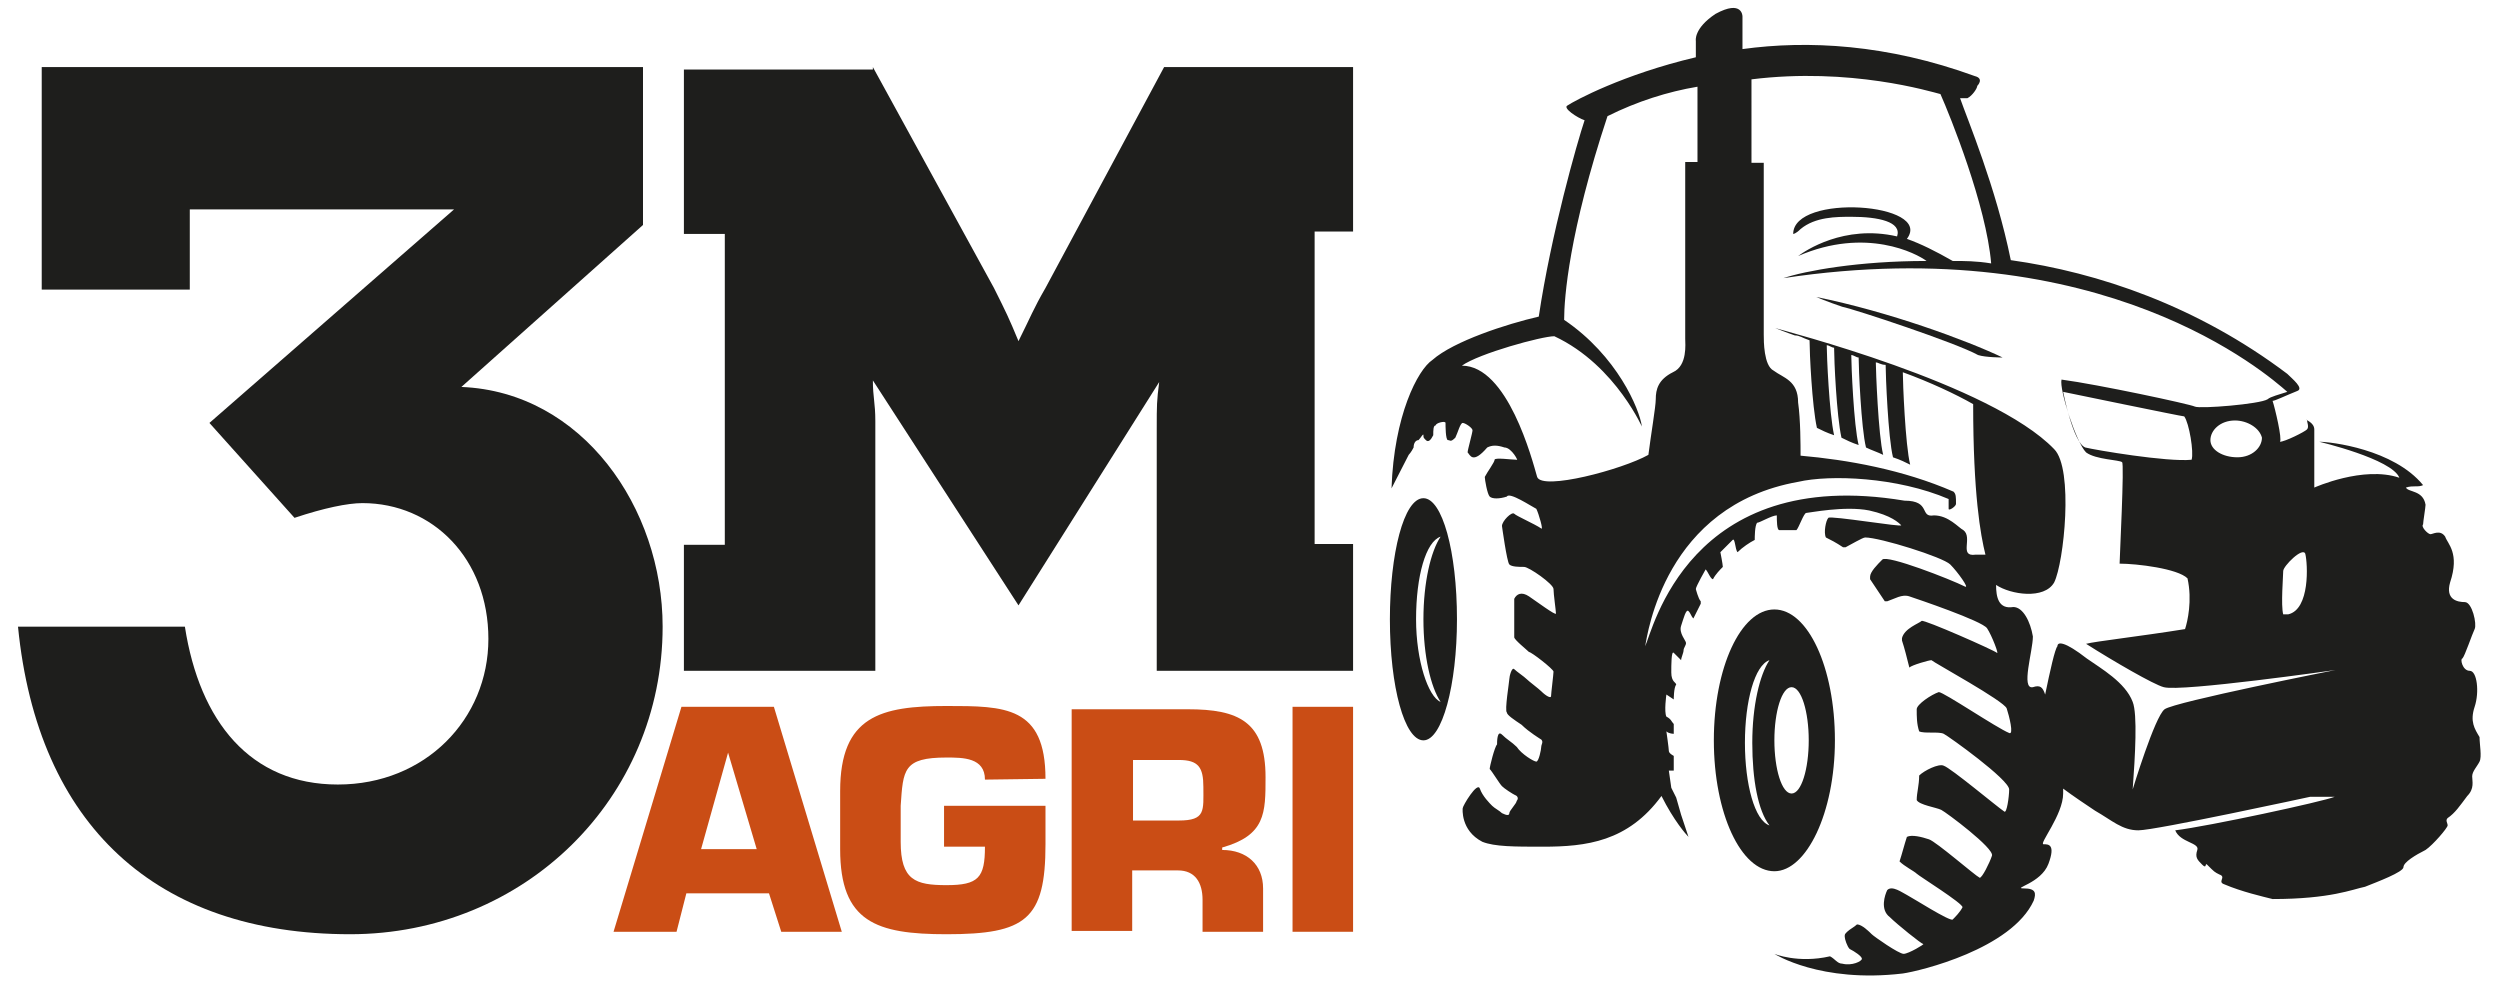 <?xml version="1.0" encoding="utf-8"?>
<!-- Generator: Adobe Illustrator 27.0.0, SVG Export Plug-In . SVG Version: 6.00 Build 0)  -->
<svg version="1.1" id="Calque_1" xmlns="http://www.w3.org/2000/svg" xmlns:xlink="http://www.w3.org/1999/xlink" x="0px" y="0px"
	 viewBox="0 0 305.6 120.1" style="enable-background:new 0 0 305.6 120.1;" xml:space="preserve">
<style type="text/css">
	.st0{fill:#CA4D15;}
	.st1{fill:#1E1E1C;}
</style>
<g id="Calque_1-2">
	<g>
		<g>
			<g>
				<path class="st0" d="M83.9,109.2l-1.2,4.7H75l8.3-27.5h11.3l8.3,27.5h-7.4l-1.5-4.7H83.9L83.9,109.2z M89,92L89,92l-3.3,11.8
					h6.8L89,92L89,92z"/>
				<path class="st0" d="M120.4,95.3c0-2.7-2.7-2.7-4.7-2.7c-5.3,0-5.3,1.5-5.6,5.9v4.4c0,4.7,1.8,5.3,5.6,5.3
					c3.9,0,4.7-0.9,4.7-4.7h-5v-5h12.4v4.7c0,9.2-2.4,11-12.1,11c-8.6,0-13-1.5-13-10.4v-7.1c0-9.2,5-10.4,13-10.4
					c7.1,0,12.1,0,12.1,8.9L120.4,95.3L120.4,95.3z"/>
				<path class="st0" d="M131,86.7h14.2c6.2,0,9.5,1.5,9.5,8.3c0,4.4,0,7.1-5.3,8.6v0.3c3,0,5,1.8,5,4.7v5.3H147V110
					c0-2.1-0.9-3.6-3-3.6h-5.6v7.4H131V86.7L131,86.7z M144.1,100.3c3.3,0,3-1.2,3-4.1c0-2.4-0.6-3.3-3-3.3h-5.6v7.4H144.1z"/>
				<path class="st0" d="M165.4,113.9H158V86.4h7.4V113.9z"/>
			</g>
			<g>
				<path class="st1" d="M106.7,8.2l14.8,27c1.5,3,1.8,3.6,3,6.5c1.5-3,1.8-3.9,3.3-6.5l14.5-27h23.1v20.1h-4.7v38.2h4.7V82h-24
					V52.3c0-2.7,0-3.3,0.3-5.6L124.5,74l-17.8-27.5c0,2.1,0.3,2.7,0.3,5V82H83.6V66.6h5v-38h-5V8.5h23.1V8.2z"/>
				<path class="st1" d="M5.1,8.2h73.5v19.3L56.4,47.3C71.2,47.9,81,62.1,81,76.6c0,21-16.9,37.6-38.2,37.6
					c-23.7,0-38.2-13.3-40.6-37.6h20.4c1.8,11.6,8,19.3,18.7,19.3s18.4-8,18.4-17.8s-6.8-16.6-15.4-16.6c-1.8,0-4.7,0.6-8.3,1.8
					L25.6,51.7l29.9-26.1H23.2v9.8H5.1C5.1,35.5,5.1,8.2,5.1,8.2z"/>
			</g>
		</g>
		<g>
			<path class="st1" d="M174,60.9c-2.4,0-4.1,6.8-4.1,14.8c0,8.3,1.8,14.8,4.1,14.8s4.1-6.8,4.1-14.8
				C178.1,67.4,176.3,60.9,174,60.9z M173.1,75.7c0-5.3,1.2-9.5,3-10.1c-1.2,1.8-2.1,5.6-2.1,10.1s0.9,8.3,2.1,10.1
				C174.6,85.2,173.1,80.8,173.1,75.7z"/>
			<path class="st1" d="M224.3,90.5c0-8.9-3.3-16-7.4-16c-4.1,0-7.4,7.1-7.4,16s3.3,16,7.4,16C220.8,106.5,224.3,99.4,224.3,90.5z
				 M219,84c1.2,0,2.1,3,2.1,6.5S220.2,97,219,97s-2.1-3-2.1-6.5S217.8,84,219,84z M216.3,100.9c-1.8-0.6-3-5-3-10.1s1.2-9.5,3-10.1
				c-1.2,1.8-2.1,5.6-2.1,10.1S214.9,99.1,216.3,100.9z"/>
			<path class="st1" d="M302.5,86.4c0.6-1.8,0.3-4.4-0.6-4.4s-1.2-1.5-0.9-1.5c0.3-0.3,1.2-3,1.5-3.6s-0.3-3.3-1.2-3.3
				c-0.9,0-2.4-0.3-1.8-2.4c1.2-3.6-0.3-4.7-0.6-5.6c-0.6-0.9-1.5-0.3-1.8-0.3s-1.2-0.9-0.9-1.2c0-0.3,0.3-2.1,0.3-2.4
				c-0.3-1.8-2.1-1.5-2.4-2.1c0.9-0.3,1.5,0,2.1-0.3c-3.6-4.4-11.3-5.3-12.7-5.3c0,0,8.9,2.1,9.8,4.4c-4.4-1.5-10.4,1.2-10.4,1.2
				s0-6.5,0-7.1c0-0.9-1.2-1.2-0.9-1.2c0,0.3,0.3,0.9,0,1.2s-2.7,1.5-3.3,1.5c0.3-0.3-0.6-4.1-0.9-5c0.3,0,1.5-0.6,3-1.2
				c0.9-0.3-0.6-1.5-1.2-2.1l0,0c-11-8.3-23.1-12.4-33.8-13.9c-1.8-8.9-5.3-17.2-6.2-19.8c0.3,0,0.9,0,0.9,0
				c0.6-0.3,1.2-1.2,1.2-1.5c0,0,0.9-0.9-0.3-1.2C230.7,5.4,221,4.9,213,6V2c0,0,0-2.1-3.3-0.3C207,3.5,207.3,5,207.3,5v2
				c-8.9,2.1-14.8,5.3-15.7,5.9c-0.6,0.3,1.2,1.5,2.1,1.8c-0.9,2.7-4.1,13.9-5.6,24c-3.9,0.9-10.4,3-13,5.3c-1.8,1.2-4.7,6.8-5,15.7
				l2.1-4.1c0,0,0.3-0.3,0.6-0.9c0-0.6,0.3-0.9,0.6-0.9c0.3-0.3,0.6-0.9,0.6-0.6c0,0.3,0,0.3,0.3,0.6s0.6,0,0.9-0.6
				c0-0.6,0-1.2,0.3-1.2c0-0.3,1.2-0.6,1.2-0.3s0,2.1,0.3,2.1s0.3,0.3,0.9-0.3c0.3-0.6,0.6-1.8,0.9-1.8c0.3,0,1.2,0.6,1.2,0.9
				c0,0.3-0.6,2.4-0.6,2.7c0.3,0.3,0.6,1.5,2.4-0.6c0.6-0.3,1.2-0.3,2.1,0c0.9,0,1.8,1.8,1.5,1.5c-0.6,0-2.7-0.3-2.7,0
				s-0.9,1.5-1.2,2.1c0,0.3,0.3,2.1,0.6,2.4s1.2,0.3,2.1,0c0.3-0.6,3,1.2,3.6,1.5c0.3,0.6,0.9,2.7,0.6,2.4c-0.9-0.6-3-1.5-3.3-1.8
				s-1.5,0.9-1.5,1.5c0,0,0.6,4.4,0.9,4.7c0.3,0.3,1.2,0.3,1.8,0.3s3.6,2.1,3.6,2.7s0.3,2.7,0.3,3s-2.4-1.5-3.3-2.1
				c-0.9-0.6-1.5-0.3-1.8,0.3c0,0,0,4.4,0,4.7c0,0.3,1.5,1.5,1.8,1.8c0.3,0,3,2.1,3,2.4s-0.3,2.7-0.3,3s-0.6,0-1.2-0.6
				c-0.3-0.3-1.5-1.2-1.8-1.5s-1.2-0.9-1.5-1.2c-0.3-0.3-0.6,0.9-0.6,1.2s-0.6,3.9-0.3,4.1c0,0.3,0.9,0.9,1.8,1.5
				c0.9,0.9,2.4,1.8,2.4,1.8c0.3,0.3,0,0.6,0,0.9s-0.3,1.8-0.6,1.8s-1.8-0.9-2.4-1.8c-0.6-0.6-1.2-0.9-1.8-1.5S183,90.7,183,91
				c-0.3,0.3-0.9,2.7-0.9,3c0.3,0.3,1.2,1.8,1.5,2.1c0.3,0.3,1.2,0.9,1.8,1.2c0.3,0.3,0,0.6,0,0.6c0,0.3-0.9,1.2-0.9,1.5
				s-0.3,0.3-0.9,0c-0.3-0.3-0.9-0.6-1.2-0.9s-1.2-1.2-1.5-2.1s-2.1,2.1-2.1,2.4c0,0-0.3,2.7,2.4,4.1c1.5,0.6,3.9,0.6,7.4,0.6
				c5.3,0,10.4-0.6,14.5-6.2c1.5,3,3,4.7,3.3,5c-0.3-0.9-0.6-1.8-0.9-2.7l-0.6-2.1l-0.6-1.2l-0.3-2.1h0.6v-1.8c0,0-0.6-0.3-0.6-0.6
				c0-0.3-0.3-2.4-0.3-2.4c0.3,0.3,0.9,0.3,0.9,0.3v-1.2c-0.3-0.3-0.3-0.6-0.9-0.9c-0.3-0.6,0-2.7,0-2.7l0.9,0.6c0,0,0-1.5,0.3-1.8
				c0-0.3-0.6-0.3-0.6-1.5c0-0.9,0-2.7,0.3-2.4s0.9,0.9,0.9,0.9c0-0.3,0.3-0.9,0.3-1.2s0.3-0.6,0.3-0.9s-0.9-1.2-0.6-2.1
				c0.3-0.9,0.6-2.1,0.9-1.8c0.3,0.3,0.3,0.6,0.6,0.9l0,0c0.3-0.6,0.6-1.2,0.9-1.8c0-0.3,0-0.3,0-0.3c-0.3-0.3-0.6-1.5-0.6-1.5
				c0-0.3,1.2-2.4,1.2-2.4c0.3,0.3,0.6,1.2,0.9,1.2l0,0c0.3-0.6,0.9-1.2,1.2-1.5l0,0c0-0.3-0.3-1.8-0.3-1.8s1.2-1.2,1.5-1.5
				s0.3,1.2,0.6,1.5l0,0c0.6-0.6,1.5-1.2,2.1-1.5c0-0.3,0-1.8,0.3-2.1c0.3,0,1.8-0.9,2.4-0.9c0,0.6,0,1.8,0.3,1.8l0,0h0.3h0.3
				c0,0,0.3,0,0.6,0h0.3c0.3,0,0.3,0,0.6,0l0,0c0.3-0.3,0.9-2.1,1.2-2.1s4.7-0.9,7.7-0.3c2.7,0.6,3.6,1.5,3.9,1.8
				c0.3,0.3-8.6-1.2-8.9-0.9c-0.3,0.3-0.6,1.8-0.3,2.4l0,0c0.6,0.3,1.2,0.6,2.1,1.2c0,0,0,0,0.3,0c0.6-0.3,2.1-1.2,2.4-1.2
				c1.8,0,9.5,2.4,10.4,3.3s2.4,3,1.8,2.7c-1.8-0.9-9.5-3.9-10.1-3.3s-1.5,1.5-1.5,2.1c0,0,0,0,0,0.3c0.6,0.9,1.2,1.8,1.8,2.7
				c0,0,0,0,0.3,0c0.9-0.3,1.8-0.9,2.7-0.6s8.9,3,9.5,3.9s1.5,3.3,1.2,3s-8.9-4.1-9.2-3.9c-0.3,0.3-2.1,0.9-2.4,2.1c0,0,0,0,0,0.3
				c0.3,0.9,0.6,2.1,0.9,3.3l0,0c0.3-0.3,2.4-0.9,2.7-0.9c0.3,0.3,8.9,5,9.2,5.9s0.9,3.3,0.3,3c-1.5-0.6-8-5-8.6-5
				c-0.9,0.3-2.7,1.5-2.7,2.1l0,0c0,0.9,0,1.8,0.3,2.7l0,0c0.6,0.3,2.4,0,3,0.3s8,5.6,8,6.8c0,0.9-0.3,3-0.6,2.7
				c-0.9-0.6-6.5-5.3-7.4-5.6c-0.6-0.3-2.4,0.6-3,1.2l0,0c0,1.2-0.3,2.1-0.3,3c0.3,0.6,2.4,0.9,3,1.2c0.6,0.3,6.5,4.7,6.2,5.6
				s-1.2,2.7-1.5,2.7c-0.6-0.3-5.3-4.4-6.2-4.7c-0.9-0.3-2.1-0.6-2.7-0.3c-0.3,0.9-0.6,2.1-0.9,3c0.6,0.6,1.8,1.2,2.1,1.5
				s5.6,3.6,5.6,4.1c-0.3,0.6-0.9,1.2-1.2,1.5s-5-2.7-5.6-3s-1.8-1.2-2.4-0.6c-0.3,0.6-0.9,2.4,0.3,3.3c0.9,0.9,3.9,3.3,4.1,3.3
				s-1.8,1.2-2.4,1.2c-0.6,0-3.6-2.1-3.9-2.4c-0.3-0.3-1.2-1.2-1.8-1.2c-0.3,0.3-0.9,0.6-1.2,0.9s-0.3,0.3-0.3,0.6
				c0,0.3,0.3,1.2,0.6,1.5c0.6,0.3,1.5,0.9,1.5,1.2s-1.2,0.9-2.4,0.6c-0.6,0-0.9-0.6-1.5-0.9c-3.9,0.9-6.8-0.3-6.8-0.3
				s5.6,3.6,15.7,2.4c2.1-0.3,13.3-3,16-8.9c0.3-0.9,0.3-1.5-1.2-1.5s2.1-0.6,3-3s0-2.4-0.6-2.4s2.4-3.6,2.4-6.2c0-0.3,0-0.3,0-0.6
				c1.2,0.9,3,2.1,3.9,2.7c2.1,1.2,3.3,2.4,5.3,2.4c2.1,0,21-4.1,21-4.1s0.9,0,3,0c-1.5,0.6-15.4,3.6-19.5,4.1
				c0.6,1.5,3,1.5,2.7,2.4s0,1.2,0.6,1.8c0.6,0.6,0.3-0.3,0.6,0c0.9,0.9,0.9,0.9,1.5,1.2c0.9,0.3-0.3,0.9,0.6,1.2
				c2.1,0.9,4.7,1.5,5.9,1.8c7.1,0,9.8-1.2,11.3-1.5c1.5-0.6,4.7-1.8,4.7-2.4s1.5-1.5,2.7-2.1c0.9-0.6,2.7-2.7,2.7-3s-0.3-0.6,0-0.9
				c0.9-0.6,1.5-1.5,2.4-2.7c0.9-0.9,0.6-1.8,0.6-2.4s0.6-1.2,0.9-1.8c0.3-0.6,0-2.1,0-3C302.5,89.1,301.9,88.2,302.5,86.4
				L302.5,86.4z M279.1,69.8c0-0.6,2.4-3,2.7-2.1c0.3,1.2,0.6,6.8-2.1,7.4c0,0-0.3,0-0.6,0C278.8,74,279.1,70.4,279.1,69.8
				L279.1,69.8z M278.8,47.3l0.6-0.6C279.1,47,279.1,47,278.8,47.3z M187.9,58.3c-0.6-2.1-3.6-13.6-9.2-13.6
				c2.1-1.5,9.8-3.6,11.3-3.6c7.7,3.6,11,11.8,10.7,11c-0.3-2.1-3-8.6-9.5-13c0-2.7,0.6-10.7,5.3-24.9c3.6-1.8,7.4-3,11-3.6v9.2H206
				v21.6c0,0.6,0.3,3.3-1.5,4.1c-1.8,0.9-2.1,2.1-2.1,3.3c0,0.9-0.6,4.4-0.9,6.8C198.3,57.4,188.5,60,187.9,58.3L187.9,58.3z
				 M264.6,86.7c-1.2,0.9-3.9,9.8-3.9,9.8c0.3-4.1,0.6-9.2,0-10.7c-0.9-2.4-3.9-4.1-5.6-5.3c-2.7-2.1-3.6-2.1-3.6-1.5
				c-0.3,0.3-0.9,3-1.5,5.9c-0.3-0.9-0.6-1.2-1.5-0.9c-1.5,0.3,0-4.4,0-6.2c-0.3-1.8-1.2-3.6-2.4-3.6c-1.8,0.3-2.1-1.2-2.1-2.7
				c1.8,1.2,5.9,1.8,7.1-0.3c1.2-2.4,2.4-13.9,0-16.3c-7.7-8-33.2-14.5-34.1-14.8c0,0,1.5,0.6,2.4,0.9c0.6,0,0.9,0.3,1.8,0.6
				c0,1.5,0.3,8,0.9,10.7c0.6,0.3,1.2,0.6,2.1,0.9c-0.6-2.7-0.9-9.8-0.9-11c0.3,0,0.6,0.3,0.9,0.3c0,1.5,0.3,8.3,0.9,11
				c0.6,0.3,1.2,0.6,2.1,0.9c-0.6-2.4-0.9-9.8-0.9-11c0.3,0,0.6,0.3,0.9,0.3c0,1.2,0.3,8.6,0.9,11c0.6,0.3,1.5,0.6,2.1,0.9
				c-0.6-2.4-0.9-10.4-0.9-11.3c0.3,0,0.6,0.3,1.2,0.3c0,1.2,0.3,8.9,0.9,11.3c0.9,0.3,1.5,0.6,2.1,0.9c-0.6-2.4-0.9-10.1-0.9-11.3
				c3.3,1.2,6.5,2.7,8.6,3.9c0,11,0.9,16,1.5,18.4c-0.3,0-0.6,0-1.2,0c-2.1,0.3-0.3-2.1-1.5-3c-0.6-0.3-1.8-1.8-3.6-1.8
				c-1.8,0.3-0.3-1.8-3.6-1.8c-26.4-4.4-30.8,16-31.7,17.8c0.3-1.5,2.4-17.2,18.7-20.1c3.9-0.9,12.1-0.6,18.4,2.1c0,0,0,0.9,0,1.2
				s0.9-0.3,0.9-0.6c0-0.9,0-1.2-0.3-1.5c-6.2-2.7-13-3.9-18.7-4.4c0-1.2,0-4.4-0.3-6.5c0-2.7-1.8-3-3-3.9c-1.2-0.6-1.2-3.6-1.2-4.4
				v-21h-1.5V9.7c12.1-1.5,21.9,1.5,23.1,1.8c1.2,2.7,5.6,13.6,6.2,20.7c-1.8-0.3-3.3-0.3-4.7-0.3c-2.1-1.2-3.9-2.1-5.6-2.7
				c3.3-4.4-13.9-5.6-13.9-0.6c0,0,0.3,0,0.9-0.6c1.8-1.5,4.4-1.5,6.2-1.5c3.3,0,6.2,0.6,5.6,2.4c-6.5-1.5-11.3,1.8-12.1,2.4
				c8.3-3.6,14.5-0.3,15.7,0.6c-8.3,0-14.8,1.2-17.5,2.1c39.1-5.9,59.2,11.8,61.6,13.9c-0.9,0.3-2.1,0.6-2.4,0.9
				c-0.9,0.6-8.3,1.2-8.9,0.9S256.5,47,252,46.4c-0.3,1.2,1.8,7.7,3,8.9c1.2,0.9,4.1,0.9,4.4,1.2c0.3,0-0.3,11.8-0.3,12.4
				c2.1,0,7.1,0.6,8.3,1.8c0.6,2.7,0,5.3-0.3,6.2c-5.6,0.9-11,1.5-12.1,1.8c3.3,2.1,8.3,5,9.5,5.3c2.1,0.6,21-2.1,21-2.1
				S265.8,85.8,264.6,86.7L264.6,86.7z M276.5,53.5c0,1.2-1.2,2.4-3,2.4s-3.3-0.9-3.3-2.1s1.2-2.4,3-2.4
				C274.7,51.4,276.2,52.3,276.5,53.5z M267.9,56.2c-3,0.3-11.8-1.2-13-1.5c-1.5-0.6-2.7-6.8-2.7-6.8s14.5,3,14.8,3
				C267.6,51.7,268.2,55.3,267.9,56.2L267.9,56.2z"/>
			<path class="st1" d="M225.2,37.5c1.5,0.3,13.9,4.4,16.6,5.9c0.9,0.3,3,0.3,3,0.3c-4.4-2.1-13.9-5.6-22.8-7.4
				C222,36.3,223.4,36.9,225.2,37.5L225.2,37.5z"/>
		</g>
	</g>
</g>
</svg>
